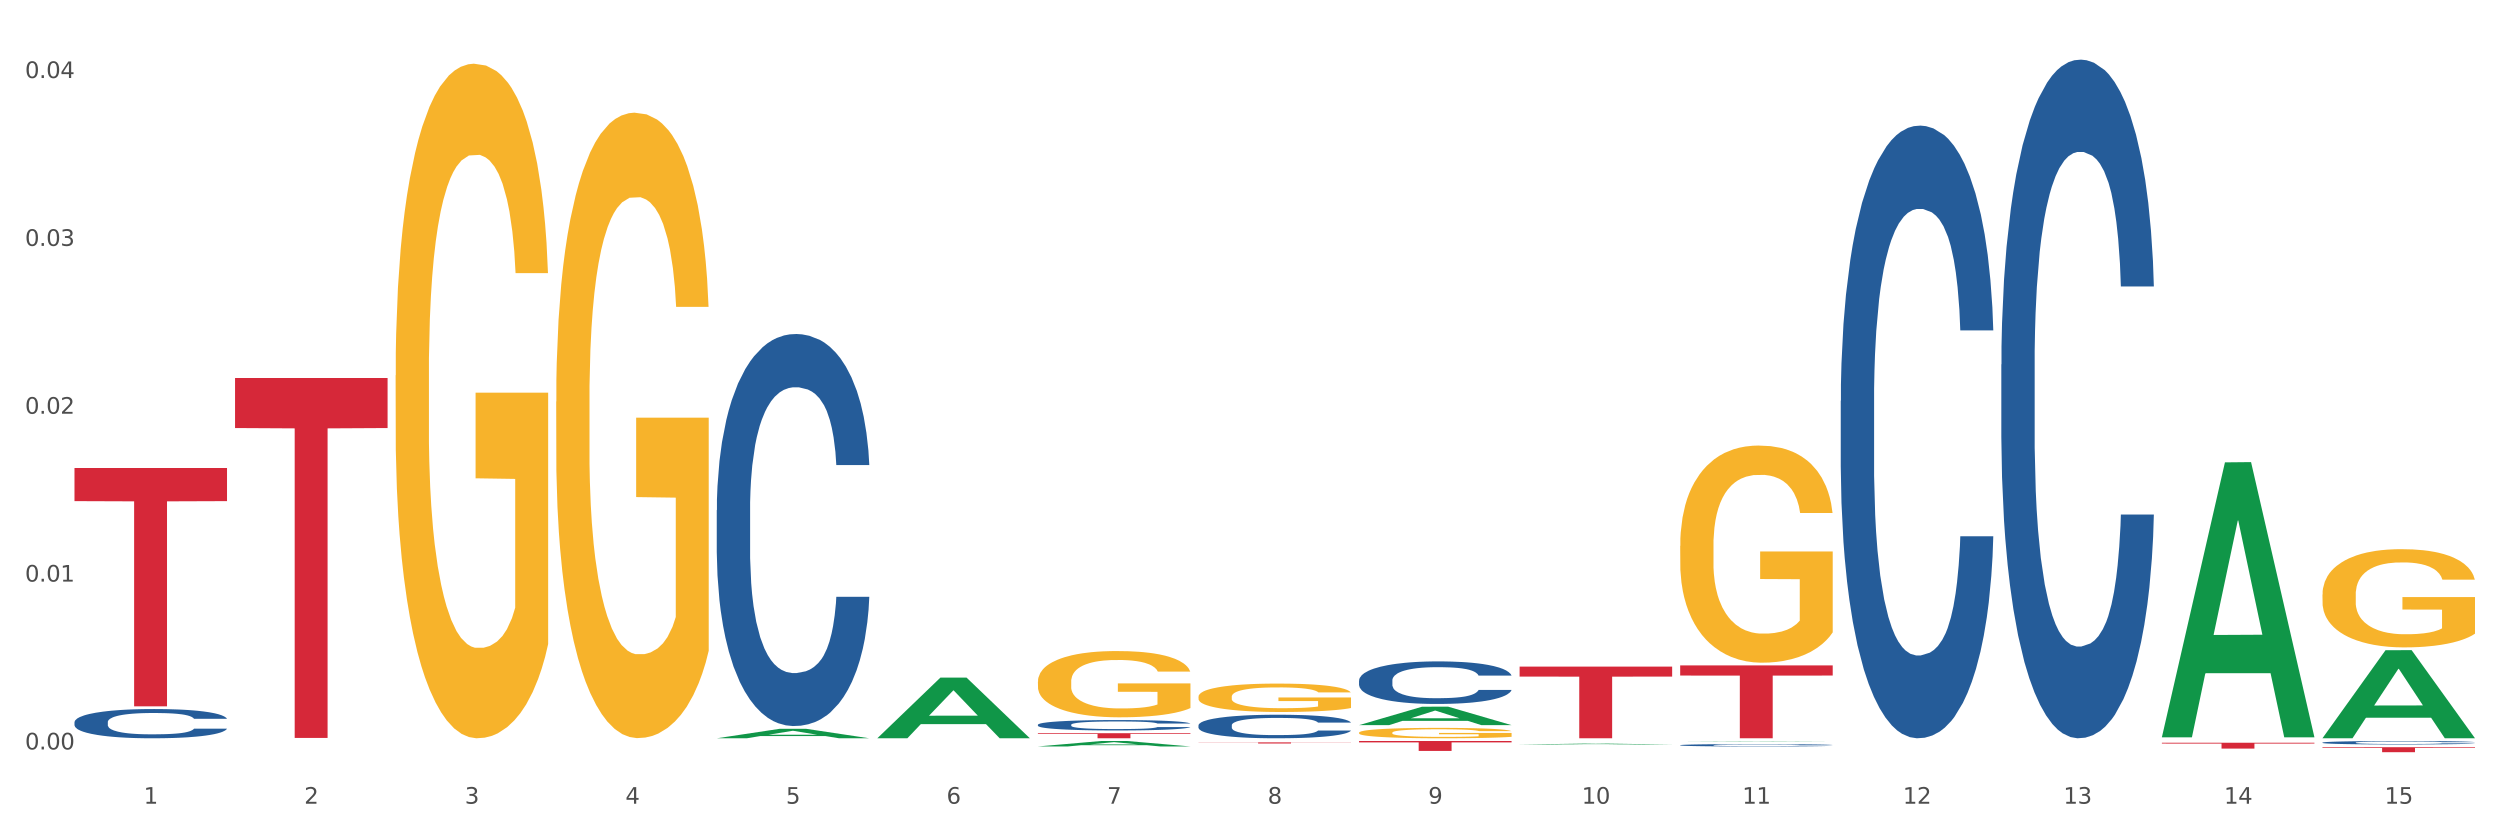 <?xml version="1.0" encoding="utf-8" standalone="no"?>
<!DOCTYPE svg PUBLIC "-//W3C//DTD SVG 1.1//EN"
  "http://www.w3.org/Graphics/SVG/1.1/DTD/svg11.dtd">
<svg xmlns:xlink="http://www.w3.org/1999/xlink" width="1080pt" height="360pt" viewBox="0 0 1080 360" xmlns="http://www.w3.org/2000/svg" version="1.1">
 <rect x="0" y="0" width="1080" height="360" fill="#333333" stroke="none"/>
 <defs>
  <style type="text/css">*{stroke-linejoin: round; stroke-linecap: butt}</style>
 </defs>
 <g id="figure_1">
  <g id="patch_1">
   <path d="M 0 360 
L 1080 360 
L 1080 0 
L 0 0 
z
" style="fill: #ffffff; stroke: #ffffff; stroke-linejoin: miter"/>
  </g>
  <g id="axes_1">
   <g id="matplotlib.axis_1">
    <g id="xtick_1">
     <g id="text_1">
      <!-- 1 -->
      <g style="fill: #4d4d4d" transform="translate(62.07 347.204) scale(0.096 -0.096)">
       <defs>
        <path id="DejaVuSans-31" d="M 794 531 
L 1825 531 
L 1825 4091 
L 703 3866 
L 703 4441 
L 1819 4666 
L 2450 4666 
L 2450 531 
L 3481 531 
L 3481 0 
L 794 0 
L 794 531 
z
" transform="scale(0.016)"/>
       </defs>
       <use xlink:href="#DejaVuSans-31"/>
      </g>
     </g>
    </g>
    <g id="xtick_2">
     <g id="text_2">
      <!-- 2 -->
      <g style="fill: #4d4d4d" transform="translate(131.436 347.204) scale(0.096 -0.096)">
       <defs>
        <path id="DejaVuSans-32" d="M 1228 531 
L 3431 531 
L 3431 0 
L 469 0 
L 469 531 
Q 828 903 1448 1529 
Q 2069 2156 2228 2338 
Q 2531 2678 2651 2914 
Q 2772 3150 2772 3378 
Q 2772 3750 2511 3984 
Q 2250 4219 1831 4219 
Q 1534 4219 1204 4116 
Q 875 4013 500 3803 
L 500 4441 
Q 881 4594 1212 4672 
Q 1544 4750 1819 4750 
Q 2544 4750 2975 4387 
Q 3406 4025 3406 3419 
Q 3406 3131 3298 2873 
Q 3191 2616 2906 2266 
Q 2828 2175 2409 1742 
Q 1991 1309 1228 531 
z
" transform="scale(0.016)"/>
       </defs>
       <use xlink:href="#DejaVuSans-32"/>
      </g>
     </g>
    </g>
    <g id="xtick_3">
     <g id="text_3">
      <!-- 3 -->
      <g style="fill: #4d4d4d" transform="translate(200.802 347.204) scale(0.096 -0.096)">
       <defs>
        <path id="DejaVuSans-33" d="M 2597 2516 
Q 3050 2419 3304 2112 
Q 3559 1806 3559 1356 
Q 3559 666 3084 287 
Q 2609 -91 1734 -91 
Q 1441 -91 1130 -33 
Q 819 25 488 141 
L 488 750 
Q 750 597 1062 519 
Q 1375 441 1716 441 
Q 2309 441 2620 675 
Q 2931 909 2931 1356 
Q 2931 1769 2642 2001 
Q 2353 2234 1838 2234 
L 1294 2234 
L 1294 2753 
L 1863 2753 
Q 2328 2753 2575 2939 
Q 2822 3125 2822 3475 
Q 2822 3834 2567 4026 
Q 2313 4219 1838 4219 
Q 1578 4219 1281 4162 
Q 984 4106 628 3988 
L 628 4550 
Q 988 4650 1302 4700 
Q 1616 4750 1894 4750 
Q 2613 4750 3031 4423 
Q 3450 4097 3450 3541 
Q 3450 3153 3228 2886 
Q 3006 2619 2597 2516 
z
" transform="scale(0.016)"/>
       </defs>
       <use xlink:href="#DejaVuSans-33"/>
      </g>
     </g>
    </g>
    <g id="xtick_4">
     <g id="text_4">
      <!-- 4 -->
      <g style="fill: #4d4d4d" transform="translate(270.169 347.204) scale(0.096 -0.096)">
       <defs>
        <path id="DejaVuSans-34" d="M 2419 4116 
L 825 1625 
L 2419 1625 
L 2419 4116 
z
M 2253 4666 
L 3047 4666 
L 3047 1625 
L 3713 1625 
L 3713 1100 
L 3047 1100 
L 3047 0 
L 2419 0 
L 2419 1100 
L 313 1100 
L 313 1709 
L 2253 4666 
z
" transform="scale(0.016)"/>
       </defs>
       <use xlink:href="#DejaVuSans-34"/>
      </g>
     </g>
    </g>
    <g id="xtick_5">
     <g id="text_5">
      <!-- 5 -->
      <g style="fill: #4d4d4d" transform="translate(339.535 347.204) scale(0.096 -0.096)">
       <defs>
        <path id="DejaVuSans-35" d="M 691 4666 
L 3169 4666 
L 3169 4134 
L 1269 4134 
L 1269 2991 
Q 1406 3038 1543 3061 
Q 1681 3084 1819 3084 
Q 2600 3084 3056 2656 
Q 3513 2228 3513 1497 
Q 3513 744 3044 326 
Q 2575 -91 1722 -91 
Q 1428 -91 1123 -41 
Q 819 9 494 109 
L 494 744 
Q 775 591 1075 516 
Q 1375 441 1709 441 
Q 2250 441 2565 725 
Q 2881 1009 2881 1497 
Q 2881 1984 2565 2268 
Q 2250 2553 1709 2553 
Q 1456 2553 1204 2497 
Q 953 2441 691 2322 
L 691 4666 
z
" transform="scale(0.016)"/>
       </defs>
       <use xlink:href="#DejaVuSans-35"/>
      </g>
     </g>
    </g>
    <g id="xtick_6">
     <g id="text_6">
      <!-- 6 -->
      <g style="fill: #4d4d4d" transform="translate(408.901 347.204) scale(0.096 -0.096)">
       <defs>
        <path id="DejaVuSans-36" d="M 2113 2584 
Q 1688 2584 1439 2293 
Q 1191 2003 1191 1497 
Q 1191 994 1439 701 
Q 1688 409 2113 409 
Q 2538 409 2786 701 
Q 3034 994 3034 1497 
Q 3034 2003 2786 2293 
Q 2538 2584 2113 2584 
z
M 3366 4563 
L 3366 3988 
Q 3128 4100 2886 4159 
Q 2644 4219 2406 4219 
Q 1781 4219 1451 3797 
Q 1122 3375 1075 2522 
Q 1259 2794 1537 2939 
Q 1816 3084 2150 3084 
Q 2853 3084 3261 2657 
Q 3669 2231 3669 1497 
Q 3669 778 3244 343 
Q 2819 -91 2113 -91 
Q 1303 -91 875 529 
Q 447 1150 447 2328 
Q 447 3434 972 4092 
Q 1497 4750 2381 4750 
Q 2619 4750 2861 4703 
Q 3103 4656 3366 4563 
z
" transform="scale(0.016)"/>
       </defs>
       <use xlink:href="#DejaVuSans-36"/>
      </g>
     </g>
    </g>
    <g id="xtick_7">
     <g id="text_7">
      <!-- 7 -->
      <g style="fill: #4d4d4d" transform="translate(478.267 347.204) scale(0.096 -0.096)">
       <defs>
        <path id="DejaVuSans-37" d="M 525 4666 
L 3525 4666 
L 3525 4397 
L 1831 0 
L 1172 0 
L 2766 4134 
L 525 4134 
L 525 4666 
z
" transform="scale(0.016)"/>
       </defs>
       <use xlink:href="#DejaVuSans-37"/>
      </g>
     </g>
    </g>
    <g id="xtick_8">
     <g id="text_8">
      <!-- 8 -->
      <g style="fill: #4d4d4d" transform="translate(547.634 347.204) scale(0.096 -0.096)">
       <defs>
        <path id="DejaVuSans-38" d="M 2034 2216 
Q 1584 2216 1326 1975 
Q 1069 1734 1069 1313 
Q 1069 891 1326 650 
Q 1584 409 2034 409 
Q 2484 409 2743 651 
Q 3003 894 3003 1313 
Q 3003 1734 2745 1975 
Q 2488 2216 2034 2216 
z
M 1403 2484 
Q 997 2584 770 2862 
Q 544 3141 544 3541 
Q 544 4100 942 4425 
Q 1341 4750 2034 4750 
Q 2731 4750 3128 4425 
Q 3525 4100 3525 3541 
Q 3525 3141 3298 2862 
Q 3072 2584 2669 2484 
Q 3125 2378 3379 2068 
Q 3634 1759 3634 1313 
Q 3634 634 3220 271 
Q 2806 -91 2034 -91 
Q 1263 -91 848 271 
Q 434 634 434 1313 
Q 434 1759 690 2068 
Q 947 2378 1403 2484 
z
M 1172 3481 
Q 1172 3119 1398 2916 
Q 1625 2713 2034 2713 
Q 2441 2713 2670 2916 
Q 2900 3119 2900 3481 
Q 2900 3844 2670 4047 
Q 2441 4250 2034 4250 
Q 1625 4250 1398 4047 
Q 1172 3844 1172 3481 
z
" transform="scale(0.016)"/>
       </defs>
       <use xlink:href="#DejaVuSans-38"/>
      </g>
     </g>
    </g>
    <g id="xtick_9">
     <g id="text_9">
      <!-- 9 -->
      <g style="fill: #4d4d4d" transform="translate(617 347.204) scale(0.096 -0.096)">
       <defs>
        <path id="DejaVuSans-39" d="M 703 97 
L 703 672 
Q 941 559 1184 500 
Q 1428 441 1663 441 
Q 2288 441 2617 861 
Q 2947 1281 2994 2138 
Q 2813 1869 2534 1725 
Q 2256 1581 1919 1581 
Q 1219 1581 811 2004 
Q 403 2428 403 3163 
Q 403 3881 828 4315 
Q 1253 4750 1959 4750 
Q 2769 4750 3195 4129 
Q 3622 3509 3622 2328 
Q 3622 1225 3098 567 
Q 2575 -91 1691 -91 
Q 1453 -91 1209 -44 
Q 966 3 703 97 
z
M 1959 2075 
Q 2384 2075 2632 2365 
Q 2881 2656 2881 3163 
Q 2881 3666 2632 3958 
Q 2384 4250 1959 4250 
Q 1534 4250 1286 3958 
Q 1038 3666 1038 3163 
Q 1038 2656 1286 2365 
Q 1534 2075 1959 2075 
z
" transform="scale(0.016)"/>
       </defs>
       <use xlink:href="#DejaVuSans-39"/>
      </g>
     </g>
    </g>
    <g id="xtick_10">
     <g id="text_10">
      <!-- 10 -->
      <g style="fill: #4d4d4d" transform="translate(683.312 347.204) scale(0.096 -0.096)">
       <defs>
        <path id="DejaVuSans-30" d="M 2034 4250 
Q 1547 4250 1301 3770 
Q 1056 3291 1056 2328 
Q 1056 1369 1301 889 
Q 1547 409 2034 409 
Q 2525 409 2770 889 
Q 3016 1369 3016 2328 
Q 3016 3291 2770 3770 
Q 2525 4250 2034 4250 
z
M 2034 4750 
Q 2819 4750 3233 4129 
Q 3647 3509 3647 2328 
Q 3647 1150 3233 529 
Q 2819 -91 2034 -91 
Q 1250 -91 836 529 
Q 422 1150 422 2328 
Q 422 3509 836 4129 
Q 1250 4750 2034 4750 
z
" transform="scale(0.016)"/>
       </defs>
       <use xlink:href="#DejaVuSans-31"/>
       <use xlink:href="#DejaVuSans-30" transform="translate(63.623 0)"/>
      </g>
     </g>
    </g>
    <g id="xtick_11">
     <g id="text_11">
      <!-- 11 -->
      <g style="fill: #4d4d4d" transform="translate(752.678 347.204) scale(0.096 -0.096)">
       <use xlink:href="#DejaVuSans-31"/>
       <use xlink:href="#DejaVuSans-31" transform="translate(63.623 0)"/>
      </g>
     </g>
    </g>
    <g id="xtick_12">
     <g id="text_12">
      <!-- 12 -->
      <g style="fill: #4d4d4d" transform="translate(822.044 347.204) scale(0.096 -0.096)">
       <use xlink:href="#DejaVuSans-31"/>
       <use xlink:href="#DejaVuSans-32" transform="translate(63.623 0)"/>
      </g>
     </g>
    </g>
    <g id="xtick_13">
     <g id="text_13">
      <!-- 13 -->
      <g style="fill: #4d4d4d" transform="translate(891.411 347.204) scale(0.096 -0.096)">
       <use xlink:href="#DejaVuSans-31"/>
       <use xlink:href="#DejaVuSans-33" transform="translate(63.623 0)"/>
      </g>
     </g>
    </g>
    <g id="xtick_14">
     <g id="text_14">
      <!-- 14 -->
      <g style="fill: #4d4d4d" transform="translate(960.777 347.204) scale(0.096 -0.096)">
       <use xlink:href="#DejaVuSans-31"/>
       <use xlink:href="#DejaVuSans-34" transform="translate(63.623 0)"/>
      </g>
     </g>
    </g>
    <g id="xtick_15">
     <g id="text_15">
      <!-- 15 -->
      <g style="fill: #4d4d4d" transform="translate(1030.143 347.204) scale(0.096 -0.096)">
       <use xlink:href="#DejaVuSans-31"/>
       <use xlink:href="#DejaVuSans-35" transform="translate(63.623 0)"/>
      </g>
     </g>
    </g>
    <g id="xtick_16"/>
    <g id="xtick_17"/>
    <g id="xtick_18"/>
    <g id="xtick_19"/>
    <g id="xtick_20"/>
    <g id="xtick_21"/>
    <g id="xtick_22"/>
    <g id="xtick_23"/>
    <g id="xtick_24"/>
    <g id="xtick_25"/>
    <g id="xtick_26"/>
    <g id="xtick_27"/>
    <g id="xtick_28"/>
    <g id="xtick_29"/>
   </g>
   <g id="matplotlib.axis_2">
    <g id="ytick_1">
     <g id="text_16">
      <!-- 0.00 -->
      <g style="fill: #4d4d4d" transform="translate(10.8 323.763) scale(0.096 -0.096)">
       <defs>
        <path id="DejaVuSans-2e" d="M 684 794 
L 1344 794 
L 1344 0 
L 684 0 
L 684 794 
z
" transform="scale(0.016)"/>
       </defs>
       <use xlink:href="#DejaVuSans-30"/>
       <use xlink:href="#DejaVuSans-2e" transform="translate(63.623 0)"/>
       <use xlink:href="#DejaVuSans-30" transform="translate(95.41 0)"/>
       <use xlink:href="#DejaVuSans-30" transform="translate(159.033 0)"/>
      </g>
     </g>
    </g>
    <g id="ytick_2">
     <g id="text_17">
      <!-- 0.01 -->
      <g style="fill: #4d4d4d" transform="translate(10.8 251.249) scale(0.096 -0.096)">
       <use xlink:href="#DejaVuSans-30"/>
       <use xlink:href="#DejaVuSans-2e" transform="translate(63.623 0)"/>
       <use xlink:href="#DejaVuSans-30" transform="translate(95.41 0)"/>
       <use xlink:href="#DejaVuSans-31" transform="translate(159.033 0)"/>
      </g>
     </g>
    </g>
    <g id="ytick_3">
     <g id="text_18">
      <!-- 0.02 -->
      <g style="fill: #4d4d4d" transform="translate(10.8 178.735) scale(0.096 -0.096)">
       <use xlink:href="#DejaVuSans-30"/>
       <use xlink:href="#DejaVuSans-2e" transform="translate(63.623 0)"/>
       <use xlink:href="#DejaVuSans-30" transform="translate(95.41 0)"/>
       <use xlink:href="#DejaVuSans-32" transform="translate(159.033 0)"/>
      </g>
     </g>
    </g>
    <g id="ytick_4">
     <g id="text_19">
      <!-- 0.03 -->
      <g style="fill: #4d4d4d" transform="translate(10.8 106.221) scale(0.096 -0.096)">
       <use xlink:href="#DejaVuSans-30"/>
       <use xlink:href="#DejaVuSans-2e" transform="translate(63.623 0)"/>
       <use xlink:href="#DejaVuSans-30" transform="translate(95.41 0)"/>
       <use xlink:href="#DejaVuSans-33" transform="translate(159.033 0)"/>
      </g>
     </g>
    </g>
    <g id="ytick_5">
     <g id="text_20">
      <!-- 0.04 -->
      <g style="fill: #4d4d4d" transform="translate(10.8 33.707) scale(0.096 -0.096)">
       <use xlink:href="#DejaVuSans-30"/>
       <use xlink:href="#DejaVuSans-2e" transform="translate(63.623 0)"/>
       <use xlink:href="#DejaVuSans-30" transform="translate(95.41 0)"/>
       <use xlink:href="#DejaVuSans-34" transform="translate(159.033 0)"/>
      </g>
     </g>
    </g>
    <g id="ytick_6"/>
    <g id="ytick_7"/>
    <g id="ytick_8"/>
    <g id="ytick_9"/>
   </g>
   <g id="PolyCollection_1">
    <path d="M 309.64 318.931 
L 309.708 318.927 
L 336.882 314.835 
L 348.16 314.831 
L 375.538 318.939 
L 362.494 318.939 
L 356.584 317.982 
L 328.526 317.982 
L 328.322 317.998 
L 322.616 318.939 
L 309.64 318.939 
L 309.64 318.931 
L 332.059 317.411 
L 353.051 317.407 
L 342.657 315.707 
L 342.521 315.699 
L 342.385 315.71 
L 331.991 317.407 
L 332.059 317.411 
L 309.64 318.931 
z
" clip-path="url(#p9ccf0a8bbc)" style="fill: #109648"/>
    <path d="M 725.837 287.465 
L 791.735 287.465 
L 791.735 291.839 
L 765.813 291.868 
L 765.813 318.939 
L 751.603 318.939 
L 751.603 291.868 
L 725.837 291.839 
L 725.837 287.495 
L 725.837 287.465 
z
" clip-path="url(#p9ccf0a8bbc)" style="fill: #d62839"/>
    <path d="M 656.471 287.986 
L 722.369 287.986 
L 722.369 292.287 
L 696.447 292.316 
L 696.447 318.939 
L 682.237 318.939 
L 682.237 292.316 
L 656.471 292.287 
L 656.471 288.015 
L 656.471 287.986 
z
" clip-path="url(#p9ccf0a8bbc)" style="fill: #d62839"/>
    <path d="M 170.907 162.18 
L 170.985 161.913 
L 170.985 152.332 
L 171.141 144.082 
L 171.919 124.121 
L 173.086 107.62 
L 173.942 98.837 
L 174.798 91.651 
L 175.809 84.465 
L 177.054 77.013 
L 179.31 66.101 
L 180.71 60.512 
L 182.422 54.657 
L 185.534 46.141 
L 187.79 41.35 
L 190.124 37.358 
L 193.937 32.567 
L 196.426 30.438 
L 199.072 28.841 
L 202.261 27.777 
L 204.673 27.51 
L 209.964 28.309 
L 214.476 30.704 
L 216.655 32.567 
L 219.456 35.761 
L 220.934 37.89 
L 223.346 42.148 
L 225.835 47.737 
L 227.547 52.528 
L 230.114 61.577 
L 232.059 70.626 
L 233.849 81.804 
L 234.783 89.522 
L 235.483 96.708 
L 236.105 104.958 
L 236.728 118 
L 222.723 118 
L 222.179 108.684 
L 221.323 99.902 
L 220.078 91.385 
L 218.989 86.062 
L 217.122 79.409 
L 215.41 75.15 
L 213.62 71.957 
L 211.442 69.295 
L 209.73 67.964 
L 207.319 66.9 
L 202.573 67.166 
L 199.383 69.295 
L 197.204 71.957 
L 195.804 74.352 
L 194.559 77.013 
L 193.159 80.739 
L 191.525 86.328 
L 190.358 91.385 
L 189.191 97.773 
L 188.257 104.16 
L 187.401 111.612 
L 186.701 119.596 
L 186.157 127.847 
L 185.69 137.96 
L 185.301 154.727 
L 185.301 191.189 
L 185.456 199.44 
L 185.845 210.352 
L 186.312 218.602 
L 187.09 228.449 
L 187.79 235.103 
L 189.113 244.684 
L 190.591 252.669 
L 191.758 257.725 
L 192.925 261.984 
L 194.948 267.839 
L 197.204 272.629 
L 199.149 275.557 
L 201.795 278.219 
L 203.584 279.283 
L 205.14 279.815 
L 208.952 279.815 
L 211.675 279.017 
L 214.71 277.154 
L 217.044 274.759 
L 218.989 271.831 
L 221.167 267.04 
L 222.568 262.516 
L 222.568 206.892 
L 205.451 206.626 
L 205.451 169.632 
L 236.805 169.632 
L 236.805 278.219 
L 235.483 283.808 
L 234.004 288.864 
L 232.448 293.389 
L 230.114 298.978 
L 227.314 304.301 
L 224.824 308.027 
L 222.179 311.22 
L 219.067 314.148 
L 215.021 316.809 
L 212.531 317.874 
L 209.419 318.672 
L 205.763 318.939 
L 202.573 318.406 
L 199.461 317.076 
L 196.193 314.68 
L 193.003 311.22 
L 190.591 307.761 
L 188.179 303.502 
L 185.612 297.913 
L 183.589 292.59 
L 182.033 287.8 
L 180.321 281.678 
L 178.454 273.694 
L 177.054 266.508 
L 175.809 259.056 
L 174.486 249.475 
L 173.553 241.224 
L 172.619 230.845 
L 172.074 223.127 
L 171.452 211.15 
L 170.985 194.383 
L 170.907 162.18 
z
" clip-path="url(#p9ccf0a8bbc)" style="fill: #f7b32b"/>
    <path d="M 517.739 320.699 
L 583.636 320.699 
L 583.636 320.768 
L 557.715 320.769 
L 557.715 321.198 
L 543.504 321.198 
L 543.504 320.769 
L 517.739 320.768 
L 517.739 320.699 
L 517.739 320.699 
z
" clip-path="url(#p9ccf0a8bbc)" style="fill: #d62839"/>
    <path d="M 448.372 316.742 
L 514.27 316.742 
L 514.27 317.047 
L 488.348 317.049 
L 488.348 318.939 
L 474.138 318.939 
L 474.138 317.049 
L 448.372 317.047 
L 448.372 316.744 
L 448.372 316.742 
z
" clip-path="url(#p9ccf0a8bbc)" style="fill: #d62839"/>
    <path d="M 101.541 163.304 
L 167.439 163.304 
L 167.439 184.911 
L 141.517 185.057 
L 141.517 318.783 
L 127.307 318.783 
L 127.307 185.057 
L 101.541 184.911 
L 101.541 163.45 
L 101.541 163.304 
z
" clip-path="url(#p9ccf0a8bbc)" style="fill: #d62839"/>
    <path d="M 32.175 202.178 
L 98.073 202.178 
L 98.073 216.484 
L 72.151 216.58 
L 72.151 305.123 
L 57.941 305.123 
L 57.941 216.58 
L 32.175 216.484 
L 32.175 202.274 
L 32.175 202.178 
z
" clip-path="url(#p9ccf0a8bbc)" style="fill: #d62839"/>
    <path d="M 32.175 311.979 
L 32.253 311.968 
L 32.253 311.644 
L 32.487 311.206 
L 33.343 310.398 
L 34.434 309.786 
L 36.303 309.071 
L 37.316 308.771 
L 38.64 308.436 
L 41.366 307.894 
L 44.482 307.432 
L 46.663 307.178 
L 48.299 307.016 
L 51.96 306.728 
L 54.063 306.601 
L 56.244 306.497 
L 58.114 306.428 
L 61.229 306.347 
L 63.722 306.312 
L 66.604 306.301 
L 69.019 306.312 
L 72.212 306.359 
L 76.886 306.497 
L 78.677 306.578 
L 81.092 306.716 
L 83.585 306.901 
L 85.61 307.086 
L 87.947 307.351 
L 90.361 307.697 
L 92.698 308.136 
L 94.334 308.54 
L 95.658 308.967 
L 96.827 309.486 
L 97.683 310.052 
L 98.073 310.525 
L 83.818 310.525 
L 83.429 310.098 
L 82.65 309.636 
L 81.871 309.325 
L 81.014 309.071 
L 79.69 308.782 
L 78.522 308.598 
L 76.574 308.378 
L 74.783 308.24 
L 73.303 308.159 
L 71.511 308.09 
L 67.694 308.02 
L 64.968 308.02 
L 63.255 308.044 
L 61.151 308.101 
L 59.36 308.182 
L 57.257 308.321 
L 55.621 308.471 
L 53.985 308.667 
L 53.05 308.805 
L 51.648 309.059 
L 50.714 309.267 
L 49.467 309.625 
L 48.766 309.879 
L 47.52 310.536 
L 46.975 311.021 
L 46.741 311.356 
L 46.585 311.725 
L 46.585 313.526 
L 47.053 314.334 
L 47.442 314.68 
L 48.065 315.072 
L 49.234 315.58 
L 50.947 316.076 
L 52.739 316.434 
L 54.219 316.653 
L 55.621 316.815 
L 57.023 316.942 
L 58.737 317.057 
L 60.139 317.127 
L 62.242 317.196 
L 64.734 317.23 
L 66.682 317.23 
L 70.654 317.173 
L 72.446 317.115 
L 74.16 317.034 
L 76.029 316.907 
L 77.509 316.769 
L 78.366 316.665 
L 79.768 316.446 
L 80.858 316.215 
L 81.793 315.949 
L 82.416 315.719 
L 83.117 315.372 
L 83.663 314.98 
L 83.818 314.772 
L 98.073 314.772 
L 97.761 315.188 
L 97.216 315.592 
L 96.126 316.134 
L 95.269 316.446 
L 93.945 316.827 
L 92.542 317.15 
L 90.595 317.507 
L 88.804 317.773 
L 86.934 318.004 
L 84.909 318.211 
L 81.248 318.5 
L 79.924 318.581 
L 77.12 318.719 
L 74.939 318.8 
L 71.745 318.881 
L 68.473 318.927 
L 65.046 318.939 
L 62.008 318.916 
L 58.659 318.846 
L 56.556 318.777 
L 54.219 318.673 
L 51.493 318.512 
L 48.922 318.315 
L 46.507 318.085 
L 44.248 317.819 
L 42.145 317.519 
L 39.419 317.023 
L 37.394 316.538 
L 35.914 316.088 
L 34.901 315.707 
L 33.889 315.222 
L 33.343 314.888 
L 32.487 314.08 
L 32.175 313.329 
L 32.175 311.979 
z
" clip-path="url(#p9ccf0a8bbc)" style="fill: #255c99"/>
    <path d="M 309.64 220.387 
L 309.718 220.233 
L 309.718 215.902 
L 309.951 210.024 
L 310.808 199.197 
L 311.899 191 
L 313.768 181.41 
L 314.781 177.389 
L 316.105 172.903 
L 318.831 165.634 
L 321.947 159.447 
L 324.128 156.044 
L 325.764 153.879 
L 329.425 150.012 
L 331.528 148.311 
L 333.709 146.919 
L 335.578 145.991 
L 338.694 144.908 
L 341.187 144.444 
L 344.069 144.289 
L 346.484 144.444 
L 349.677 145.063 
L 354.351 146.919 
L 356.142 148.001 
L 358.557 149.857 
L 361.05 152.332 
L 363.075 154.807 
L 365.412 158.364 
L 367.826 163.004 
L 370.163 168.882 
L 371.799 174.295 
L 373.123 180.018 
L 374.291 186.978 
L 375.148 194.557 
L 375.538 200.899 
L 361.283 200.899 
L 360.894 195.176 
L 360.115 188.989 
L 359.336 184.813 
L 358.479 181.41 
L 357.155 177.543 
L 355.987 175.069 
L 354.039 172.13 
L 352.248 170.274 
L 350.768 169.191 
L 348.976 168.263 
L 345.159 167.335 
L 342.433 167.335 
L 340.719 167.645 
L 338.616 168.418 
L 336.825 169.501 
L 334.722 171.357 
L 333.086 173.367 
L 331.45 175.997 
L 330.515 177.853 
L 329.113 181.256 
L 328.179 184.04 
L 326.932 188.834 
L 326.231 192.237 
L 324.985 201.053 
L 324.44 207.55 
L 324.206 212.035 
L 324.05 216.984 
L 324.05 241.113 
L 324.518 251.94 
L 324.907 256.58 
L 325.53 261.839 
L 326.699 268.644 
L 328.412 275.295 
L 330.204 280.09 
L 331.684 283.029 
L 333.086 285.194 
L 334.488 286.896 
L 336.202 288.442 
L 337.604 289.37 
L 339.707 290.298 
L 342.199 290.762 
L 344.147 290.762 
L 348.119 289.989 
L 349.911 289.216 
L 351.624 288.133 
L 353.494 286.432 
L 354.974 284.575 
L 355.831 283.183 
L 357.233 280.245 
L 358.323 277.151 
L 359.258 273.594 
L 359.881 270.5 
L 360.582 265.86 
L 361.127 260.602 
L 361.283 257.817 
L 375.538 257.817 
L 375.226 263.386 
L 374.681 268.799 
L 373.59 276.069 
L 372.734 280.245 
L 371.409 285.349 
L 370.007 289.68 
L 368.06 294.474 
L 366.268 298.032 
L 364.399 301.125 
L 362.374 303.909 
L 358.713 307.776 
L 357.389 308.859 
L 354.584 310.715 
L 352.403 311.798 
L 349.21 312.88 
L 345.938 313.499 
L 342.511 313.654 
L 339.473 313.344 
L 336.124 312.416 
L 334.021 311.488 
L 331.684 310.096 
L 328.957 307.931 
L 326.387 305.301 
L 323.972 302.208 
L 321.713 298.651 
L 319.61 294.629 
L 316.884 287.978 
L 314.859 281.482 
L 313.379 275.45 
L 312.366 270.346 
L 311.354 263.85 
L 310.808 259.364 
L 309.951 248.537 
L 309.64 238.484 
L 309.64 220.387 
z
" clip-path="url(#p9ccf0a8bbc)" style="fill: #255c99"/>
    <path d="M 448.372 313.084 
L 448.45 313.079 
L 448.45 312.964 
L 448.684 312.808 
L 449.541 312.52 
L 450.631 312.302 
L 452.501 312.047 
L 453.513 311.94 
L 454.837 311.821 
L 457.564 311.627 
L 460.679 311.463 
L 462.861 311.372 
L 464.496 311.315 
L 468.157 311.212 
L 470.26 311.166 
L 472.441 311.129 
L 474.311 311.105 
L 477.427 311.076 
L 479.919 311.064 
L 482.801 311.059 
L 485.216 311.064 
L 488.41 311.08 
L 493.083 311.129 
L 494.875 311.158 
L 497.289 311.208 
L 499.782 311.273 
L 501.807 311.339 
L 504.144 311.434 
L 506.559 311.557 
L 508.896 311.714 
L 510.531 311.858 
L 511.856 312.01 
L 513.024 312.195 
L 513.881 312.397 
L 514.27 312.565 
L 500.016 312.565 
L 499.626 312.413 
L 498.847 312.248 
L 498.068 312.137 
L 497.212 312.047 
L 495.887 311.944 
L 494.719 311.878 
L 492.772 311.8 
L 490.98 311.751 
L 489.5 311.722 
L 487.709 311.697 
L 483.892 311.672 
L 481.165 311.672 
L 479.452 311.681 
L 477.349 311.701 
L 475.557 311.73 
L 473.454 311.779 
L 471.818 311.833 
L 470.183 311.903 
L 469.248 311.952 
L 467.846 312.043 
L 466.911 312.117 
L 465.665 312.244 
L 464.964 312.335 
L 463.717 312.569 
L 463.172 312.742 
L 462.938 312.861 
L 462.783 312.993 
L 462.783 313.635 
L 463.25 313.923 
L 463.639 314.046 
L 464.263 314.186 
L 465.431 314.367 
L 467.145 314.544 
L 468.936 314.672 
L 470.416 314.75 
L 471.818 314.807 
L 473.22 314.853 
L 474.934 314.894 
L 476.336 314.918 
L 478.439 314.943 
L 480.932 314.955 
L 482.879 314.955 
L 486.852 314.935 
L 488.643 314.914 
L 490.357 314.885 
L 492.226 314.84 
L 493.706 314.791 
L 494.563 314.754 
L 495.965 314.676 
L 497.056 314.593 
L 497.99 314.499 
L 498.614 314.417 
L 499.315 314.293 
L 499.86 314.153 
L 500.016 314.079 
L 514.27 314.079 
L 513.959 314.227 
L 513.413 314.371 
L 512.323 314.565 
L 511.466 314.676 
L 510.142 314.811 
L 508.74 314.927 
L 506.792 315.054 
L 505.001 315.149 
L 503.131 315.231 
L 501.106 315.305 
L 497.445 315.408 
L 496.121 315.437 
L 493.317 315.486 
L 491.136 315.515 
L 487.942 315.544 
L 484.671 315.56 
L 481.243 315.564 
L 478.206 315.556 
L 474.856 315.531 
L 472.753 315.507 
L 470.416 315.47 
L 467.69 315.412 
L 465.119 315.342 
L 462.705 315.26 
L 460.446 315.165 
L 458.343 315.058 
L 455.616 314.881 
L 453.591 314.709 
L 452.111 314.548 
L 451.099 314.412 
L 450.086 314.24 
L 449.541 314.12 
L 448.684 313.832 
L 448.372 313.565 
L 448.372 313.084 
z
" clip-path="url(#p9ccf0a8bbc)" style="fill: #255c99"/>
    <path d="M 933.936 320.871 
L 999.834 320.871 
L 999.834 321.22 
L 973.912 321.222 
L 973.912 323.382 
L 959.702 323.382 
L 959.702 321.222 
L 933.936 321.22 
L 933.936 320.873 
L 933.936 320.871 
z
" clip-path="url(#p9ccf0a8bbc)" style="fill: #d62839"/>
    <path d="M 517.739 313.333 
L 517.816 313.324 
L 517.816 313.064 
L 518.05 312.71 
L 518.907 312.06 
L 519.997 311.567 
L 521.867 310.99 
L 522.88 310.749 
L 524.204 310.479 
L 526.93 310.042 
L 530.046 309.67 
L 532.227 309.466 
L 533.863 309.336 
L 537.523 309.103 
L 539.627 309.001 
L 541.808 308.917 
L 543.677 308.862 
L 546.793 308.797 
L 549.285 308.769 
L 552.167 308.759 
L 554.582 308.769 
L 557.776 308.806 
L 562.449 308.917 
L 564.241 308.983 
L 566.656 309.094 
L 569.148 309.243 
L 571.173 309.392 
L 573.51 309.605 
L 575.925 309.884 
L 578.262 310.238 
L 579.898 310.563 
L 581.222 310.907 
L 582.39 311.325 
L 583.247 311.781 
L 583.636 312.162 
L 569.382 312.162 
L 568.992 311.818 
L 568.214 311.446 
L 567.435 311.195 
L 566.578 310.99 
L 565.254 310.758 
L 564.085 310.609 
L 562.138 310.433 
L 560.346 310.321 
L 558.866 310.256 
L 557.075 310.2 
L 553.258 310.145 
L 550.532 310.145 
L 548.818 310.163 
L 546.715 310.21 
L 544.923 310.275 
L 542.82 310.386 
L 541.184 310.507 
L 539.549 310.665 
L 538.614 310.777 
L 537.212 310.981 
L 536.277 311.149 
L 535.031 311.437 
L 534.33 311.641 
L 533.084 312.171 
L 532.538 312.562 
L 532.305 312.831 
L 532.149 313.129 
L 532.149 314.579 
L 532.616 315.229 
L 533.006 315.508 
L 533.629 315.824 
L 534.797 316.233 
L 536.511 316.633 
L 538.302 316.921 
L 539.782 317.098 
L 541.184 317.228 
L 542.587 317.33 
L 544.3 317.423 
L 545.702 317.479 
L 547.805 317.535 
L 550.298 317.563 
L 552.245 317.563 
L 556.218 317.516 
L 558.009 317.47 
L 559.723 317.405 
L 561.593 317.303 
L 563.073 317.191 
L 563.929 317.107 
L 565.331 316.931 
L 566.422 316.745 
L 567.357 316.531 
L 567.98 316.345 
L 568.681 316.066 
L 569.226 315.75 
L 569.382 315.583 
L 583.636 315.583 
L 583.325 315.917 
L 582.78 316.243 
L 581.689 316.68 
L 580.832 316.931 
L 579.508 317.237 
L 578.106 317.498 
L 576.159 317.786 
L 574.367 318 
L 572.498 318.186 
L 570.472 318.353 
L 566.811 318.585 
L 565.487 318.65 
L 562.683 318.762 
L 560.502 318.827 
L 557.308 318.892 
L 554.037 318.929 
L 550.61 318.939 
L 547.572 318.92 
L 544.222 318.864 
L 542.119 318.808 
L 539.782 318.725 
L 537.056 318.595 
L 534.486 318.437 
L 532.071 318.251 
L 529.812 318.037 
L 527.709 317.795 
L 524.983 317.395 
L 522.957 317.005 
L 521.477 316.642 
L 520.465 316.336 
L 519.452 315.945 
L 518.907 315.676 
L 518.05 315.025 
L 517.739 314.421 
L 517.739 313.333 
z
" clip-path="url(#p9ccf0a8bbc)" style="fill: #255c99"/>
    <path d="M 725.837 321.906 
L 725.915 321.905 
L 725.915 321.879 
L 726.149 321.842 
L 727.006 321.776 
L 728.096 321.725 
L 729.966 321.666 
L 730.978 321.641 
L 732.302 321.613 
L 735.029 321.569 
L 738.144 321.531 
L 740.325 321.51 
L 741.961 321.496 
L 745.622 321.472 
L 747.725 321.462 
L 749.906 321.453 
L 751.776 321.448 
L 754.891 321.441 
L 757.384 321.438 
L 760.266 321.437 
L 762.681 321.438 
L 765.874 321.442 
L 770.548 321.453 
L 772.34 321.46 
L 774.754 321.471 
L 777.247 321.487 
L 779.272 321.502 
L 781.609 321.524 
L 784.024 321.552 
L 786.36 321.589 
L 787.996 321.622 
L 789.32 321.657 
L 790.489 321.7 
L 791.346 321.747 
L 791.735 321.786 
L 777.481 321.786 
L 777.091 321.751 
L 776.312 321.713 
L 775.533 321.687 
L 774.676 321.666 
L 773.352 321.642 
L 772.184 321.627 
L 770.237 321.609 
L 768.445 321.597 
L 766.965 321.591 
L 765.173 321.585 
L 761.357 321.579 
L 758.63 321.579 
L 756.917 321.581 
L 754.814 321.586 
L 753.022 321.592 
L 750.919 321.604 
L 749.283 321.616 
L 747.647 321.633 
L 746.713 321.644 
L 745.311 321.665 
L 744.376 321.682 
L 743.13 321.712 
L 742.429 321.733 
L 741.182 321.787 
L 740.637 321.827 
L 740.403 321.855 
L 740.248 321.885 
L 740.248 322.034 
L 740.715 322.101 
L 741.104 322.129 
L 741.727 322.162 
L 742.896 322.204 
L 744.61 322.245 
L 746.401 322.274 
L 747.881 322.292 
L 749.283 322.306 
L 750.685 322.316 
L 752.399 322.326 
L 753.801 322.331 
L 755.904 322.337 
L 758.397 322.34 
L 760.344 322.34 
L 764.317 322.335 
L 766.108 322.33 
L 767.822 322.324 
L 769.691 322.313 
L 771.171 322.302 
L 772.028 322.293 
L 773.43 322.275 
L 774.521 322.256 
L 775.455 322.234 
L 776.079 322.215 
L 776.78 322.186 
L 777.325 322.154 
L 777.481 322.137 
L 791.735 322.137 
L 791.424 322.171 
L 790.878 322.205 
L 789.788 322.249 
L 788.931 322.275 
L 787.607 322.307 
L 786.205 322.333 
L 784.257 322.363 
L 782.466 322.385 
L 780.596 322.404 
L 778.571 322.421 
L 774.91 322.445 
L 773.586 322.452 
L 770.782 322.463 
L 768.601 322.47 
L 765.407 322.476 
L 762.136 322.48 
L 758.708 322.481 
L 755.67 322.479 
L 752.321 322.473 
L 750.218 322.468 
L 747.881 322.459 
L 745.155 322.446 
L 742.584 322.43 
L 740.17 322.411 
L 737.911 322.389 
L 735.808 322.364 
L 733.081 322.323 
L 731.056 322.283 
L 729.576 322.246 
L 728.563 322.214 
L 727.551 322.174 
L 727.006 322.146 
L 726.149 322.08 
L 725.837 322.018 
L 725.837 321.906 
z
" clip-path="url(#p9ccf0a8bbc)" style="fill: #255c99"/>
    <path d="M 795.203 173.184 
L 795.281 172.942 
L 795.281 166.174 
L 795.515 156.989 
L 796.372 140.069 
L 797.462 127.258 
L 799.332 112.271 
L 800.344 105.987 
L 801.669 98.977 
L 804.395 87.616 
L 807.511 77.948 
L 809.692 72.63 
L 811.327 69.246 
L 814.988 63.203 
L 817.092 60.544 
L 819.273 58.368 
L 821.142 56.918 
L 824.258 55.226 
L 826.75 54.501 
L 829.632 54.259 
L 832.047 54.501 
L 835.241 55.468 
L 839.914 58.368 
L 841.706 60.061 
L 844.121 62.961 
L 846.613 66.829 
L 848.638 70.696 
L 850.975 76.255 
L 853.39 83.507 
L 855.727 92.692 
L 857.362 101.152 
L 858.687 110.096 
L 859.855 120.973 
L 860.712 132.817 
L 861.101 142.727 
L 846.847 142.727 
L 846.457 133.784 
L 845.678 124.115 
L 844.899 117.589 
L 844.043 112.271 
L 842.718 106.228 
L 841.55 102.361 
L 839.603 97.768 
L 837.811 94.868 
L 836.331 93.176 
L 834.54 91.725 
L 830.723 90.275 
L 827.997 90.275 
L 826.283 90.758 
L 824.18 91.967 
L 822.388 93.659 
L 820.285 96.56 
L 818.649 99.702 
L 817.014 103.811 
L 816.079 106.712 
L 814.677 112.029 
L 813.742 116.38 
L 812.496 123.874 
L 811.795 129.191 
L 810.548 142.969 
L 810.003 153.121 
L 809.77 160.131 
L 809.614 167.866 
L 809.614 205.574 
L 810.081 222.494 
L 810.471 229.745 
L 811.094 237.964 
L 812.262 248.599 
L 813.976 258.993 
L 815.767 266.486 
L 817.247 271.079 
L 818.649 274.463 
L 820.051 277.122 
L 821.765 279.539 
L 823.167 280.989 
L 825.27 282.439 
L 827.763 283.165 
L 829.71 283.165 
L 833.683 281.956 
L 835.474 280.747 
L 837.188 279.055 
L 839.057 276.397 
L 840.537 273.496 
L 841.394 271.321 
L 842.796 266.728 
L 843.887 261.894 
L 844.822 256.334 
L 845.445 251.5 
L 846.146 244.248 
L 846.691 236.03 
L 846.847 231.679 
L 861.101 231.679 
L 860.79 240.381 
L 860.245 248.841 
L 859.154 260.202 
L 858.297 266.728 
L 856.973 274.705 
L 855.571 281.473 
L 853.624 288.966 
L 851.832 294.525 
L 849.963 299.36 
L 847.937 303.71 
L 844.276 309.753 
L 842.952 311.445 
L 840.148 314.346 
L 837.967 316.038 
L 834.773 317.73 
L 831.502 318.697 
L 828.074 318.939 
L 825.037 318.455 
L 821.687 317.005 
L 819.584 315.555 
L 817.247 313.379 
L 814.521 309.995 
L 811.951 305.886 
L 809.536 301.052 
L 807.277 295.492 
L 805.174 289.208 
L 802.448 278.814 
L 800.422 268.662 
L 798.942 259.235 
L 797.93 251.258 
L 796.917 241.106 
L 796.372 234.096 
L 795.515 217.176 
L 795.203 201.465 
L 795.203 173.184 
z
" clip-path="url(#p9ccf0a8bbc)" style="fill: #255c99"/>
    <path d="M 864.57 157.489 
L 864.648 157.222 
L 864.648 149.725 
L 864.881 139.55 
L 865.738 120.808 
L 866.829 106.618 
L 868.698 90.018 
L 869.711 83.057 
L 871.035 75.292 
L 873.761 62.708 
L 876.877 51.998 
L 879.058 46.108 
L 880.694 42.36 
L 884.355 35.666 
L 886.458 32.721 
L 888.639 30.311 
L 890.508 28.705 
L 893.624 26.83 
L 896.117 26.027 
L 898.999 25.759 
L 901.413 26.027 
L 904.607 27.098 
L 909.281 30.311 
L 911.072 32.185 
L 913.487 35.398 
L 915.979 39.682 
L 918.005 43.966 
L 920.341 50.124 
L 922.756 58.156 
L 925.093 68.331 
L 926.729 77.702 
L 928.053 87.608 
L 929.221 99.657 
L 930.078 112.776 
L 930.468 123.754 
L 916.213 123.754 
L 915.824 113.847 
L 915.045 103.137 
L 914.266 95.908 
L 913.409 90.018 
L 912.085 83.324 
L 910.916 79.04 
L 908.969 73.953 
L 907.177 70.74 
L 905.697 68.866 
L 903.906 67.26 
L 900.089 65.653 
L 897.363 65.653 
L 895.649 66.189 
L 893.546 67.527 
L 891.754 69.402 
L 889.651 72.615 
L 888.016 76.095 
L 886.38 80.647 
L 885.445 83.86 
L 884.043 89.75 
L 883.108 94.57 
L 881.862 102.87 
L 881.161 108.76 
L 879.915 124.021 
L 879.369 135.267 
L 879.136 143.031 
L 878.98 151.599 
L 878.98 193.367 
L 879.447 212.109 
L 879.837 220.141 
L 880.46 229.245 
L 881.628 241.025 
L 883.342 252.538 
L 885.134 260.838 
L 886.614 265.925 
L 888.016 269.674 
L 889.418 272.619 
L 891.131 275.296 
L 892.533 276.903 
L 894.637 278.509 
L 897.129 279.313 
L 899.076 279.313 
L 903.049 277.974 
L 904.841 276.635 
L 906.554 274.761 
L 908.424 271.816 
L 909.904 268.603 
L 910.76 266.193 
L 912.163 261.106 
L 913.253 255.751 
L 914.188 249.593 
L 914.811 244.238 
L 915.512 236.206 
L 916.057 227.103 
L 916.213 222.283 
L 930.468 222.283 
L 930.156 231.922 
L 929.611 241.293 
L 928.52 253.877 
L 927.663 261.106 
L 926.339 269.942 
L 924.937 277.438 
L 922.99 285.738 
L 921.198 291.897 
L 919.329 297.251 
L 917.304 302.071 
L 913.643 308.764 
L 912.318 310.639 
L 909.514 313.851 
L 907.333 315.726 
L 904.14 317.6 
L 900.868 318.671 
L 897.441 318.939 
L 894.403 318.403 
L 891.053 316.797 
L 888.95 315.19 
L 886.614 312.781 
L 883.887 309.032 
L 881.317 304.48 
L 878.902 299.126 
L 876.643 292.967 
L 874.54 286.006 
L 871.814 274.493 
L 869.789 263.248 
L 868.309 252.806 
L 867.296 243.97 
L 866.283 232.725 
L 865.738 224.961 
L 864.881 206.219 
L 864.57 188.815 
L 864.57 157.489 
z
" clip-path="url(#p9ccf0a8bbc)" style="fill: #255c99"/>
    <path d="M 1003.302 320.789 
L 1003.38 320.787 
L 1003.38 320.749 
L 1003.614 320.697 
L 1004.47 320.601 
L 1005.561 320.529 
L 1007.43 320.444 
L 1008.443 320.409 
L 1009.767 320.369 
L 1012.494 320.305 
L 1015.609 320.25 
L 1017.79 320.22 
L 1019.426 320.201 
L 1023.087 320.167 
L 1025.19 320.152 
L 1027.371 320.139 
L 1029.241 320.131 
L 1032.356 320.122 
L 1034.849 320.117 
L 1037.731 320.116 
L 1040.146 320.117 
L 1043.339 320.123 
L 1048.013 320.139 
L 1049.805 320.149 
L 1052.219 320.165 
L 1054.712 320.187 
L 1056.737 320.209 
L 1059.074 320.24 
L 1061.489 320.281 
L 1063.825 320.333 
L 1065.461 320.381 
L 1066.785 320.432 
L 1067.954 320.493 
L 1068.811 320.56 
L 1069.2 320.616 
L 1054.945 320.616 
L 1054.556 320.566 
L 1053.777 320.511 
L 1052.998 320.474 
L 1052.141 320.444 
L 1050.817 320.41 
L 1049.649 320.388 
L 1047.701 320.362 
L 1045.91 320.346 
L 1044.43 320.336 
L 1042.638 320.328 
L 1038.822 320.32 
L 1036.095 320.32 
L 1034.382 320.322 
L 1032.278 320.329 
L 1030.487 320.339 
L 1028.384 320.355 
L 1026.748 320.373 
L 1025.112 320.396 
L 1024.178 320.413 
L 1022.775 320.443 
L 1021.841 320.467 
L 1020.594 320.51 
L 1019.893 320.54 
L 1018.647 320.618 
L 1018.102 320.675 
L 1017.868 320.715 
L 1017.712 320.759 
L 1017.712 320.972 
L 1018.18 321.068 
L 1018.569 321.109 
L 1019.192 321.155 
L 1020.361 321.215 
L 1022.074 321.274 
L 1023.866 321.316 
L 1025.346 321.342 
L 1026.748 321.362 
L 1028.15 321.377 
L 1029.864 321.39 
L 1031.266 321.398 
L 1033.369 321.407 
L 1035.862 321.411 
L 1037.809 321.411 
L 1041.781 321.404 
L 1043.573 321.397 
L 1045.287 321.388 
L 1047.156 321.373 
L 1048.636 321.356 
L 1049.493 321.344 
L 1050.895 321.318 
L 1051.986 321.29 
L 1052.92 321.259 
L 1053.543 321.232 
L 1054.244 321.191 
L 1054.79 321.144 
L 1054.945 321.12 
L 1069.2 321.12 
L 1068.888 321.169 
L 1068.343 321.217 
L 1067.253 321.281 
L 1066.396 321.318 
L 1065.072 321.363 
L 1063.67 321.401 
L 1061.722 321.444 
L 1059.931 321.475 
L 1058.061 321.502 
L 1056.036 321.527 
L 1052.375 321.561 
L 1051.051 321.571 
L 1048.247 321.587 
L 1046.066 321.597 
L 1042.872 321.606 
L 1039.6 321.612 
L 1036.173 321.613 
L 1033.135 321.61 
L 1029.786 321.602 
L 1027.683 321.594 
L 1025.346 321.582 
L 1022.62 321.563 
L 1020.049 321.539 
L 1017.634 321.512 
L 1015.376 321.481 
L 1013.272 321.445 
L 1010.546 321.386 
L 1008.521 321.329 
L 1007.041 321.275 
L 1006.028 321.23 
L 1005.016 321.173 
L 1004.47 321.133 
L 1003.614 321.038 
L 1003.302 320.949 
L 1003.302 320.789 
z
" clip-path="url(#p9ccf0a8bbc)" style="fill: #255c99"/>
    <path d="M 1003.302 256.851 
L 1003.38 256.813 
L 1003.38 255.417 
L 1003.535 254.216 
L 1004.314 251.309 
L 1005.481 248.906 
L 1006.336 247.627 
L 1007.192 246.581 
L 1008.204 245.534 
L 1009.448 244.449 
L 1011.705 242.86 
L 1013.105 242.046 
L 1014.817 241.193 
L 1017.929 239.953 
L 1020.185 239.255 
L 1022.519 238.674 
L 1026.331 237.976 
L 1028.821 237.666 
L 1031.466 237.434 
L 1034.656 237.279 
L 1037.068 237.24 
L 1042.358 237.356 
L 1046.871 237.705 
L 1049.049 237.976 
L 1051.85 238.442 
L 1053.328 238.752 
L 1055.74 239.372 
L 1058.23 240.186 
L 1059.942 240.883 
L 1062.509 242.201 
L 1064.454 243.519 
L 1066.244 245.147 
L 1067.177 246.271 
L 1067.877 247.317 
L 1068.5 248.518 
L 1069.122 250.418 
L 1055.118 250.418 
L 1054.573 249.061 
L 1053.717 247.782 
L 1052.473 246.542 
L 1051.383 245.767 
L 1049.516 244.798 
L 1047.805 244.178 
L 1046.015 243.713 
L 1043.837 243.325 
L 1042.125 243.131 
L 1039.713 242.976 
L 1034.967 243.015 
L 1031.777 243.325 
L 1029.599 243.713 
L 1028.199 244.061 
L 1026.954 244.449 
L 1025.553 244.992 
L 1023.919 245.805 
L 1022.752 246.542 
L 1021.585 247.472 
L 1020.652 248.402 
L 1019.796 249.487 
L 1019.096 250.65 
L 1018.551 251.852 
L 1018.084 253.324 
L 1017.695 255.766 
L 1017.695 261.076 
L 1017.851 262.277 
L 1018.24 263.866 
L 1018.707 265.068 
L 1019.485 266.502 
L 1020.185 267.471 
L 1021.508 268.866 
L 1022.986 270.029 
L 1024.153 270.765 
L 1025.32 271.385 
L 1027.343 272.238 
L 1029.599 272.936 
L 1031.544 273.362 
L 1034.189 273.75 
L 1035.979 273.905 
L 1037.535 273.982 
L 1041.347 273.982 
L 1044.07 273.866 
L 1047.104 273.594 
L 1049.438 273.246 
L 1051.383 272.819 
L 1053.562 272.122 
L 1054.962 271.463 
L 1054.962 263.363 
L 1037.846 263.324 
L 1037.846 257.937 
L 1069.2 257.937 
L 1069.2 273.75 
L 1067.877 274.563 
L 1066.399 275.3 
L 1064.843 275.959 
L 1062.509 276.773 
L 1059.708 277.548 
L 1057.219 278.09 
L 1054.573 278.555 
L 1051.461 278.982 
L 1047.416 279.369 
L 1044.926 279.524 
L 1041.814 279.641 
L 1038.157 279.679 
L 1034.967 279.602 
L 1031.855 279.408 
L 1028.588 279.059 
L 1025.398 278.555 
L 1022.986 278.052 
L 1020.574 277.431 
L 1018.007 276.618 
L 1015.984 275.842 
L 1014.428 275.145 
L 1012.716 274.253 
L 1010.849 273.091 
L 1009.448 272.044 
L 1008.204 270.959 
L 1006.881 269.564 
L 1005.947 268.362 
L 1005.014 266.851 
L 1004.469 265.727 
L 1003.847 263.983 
L 1003.38 261.541 
L 1003.302 256.851 
z
" clip-path="url(#p9ccf0a8bbc)" style="fill: #f7b32b"/>
    <path d="M 725.837 235.825 
L 725.915 235.74 
L 725.915 232.655 
L 726.071 229.999 
L 726.849 223.574 
L 728.016 218.262 
L 728.871 215.435 
L 729.727 213.121 
L 730.739 210.808 
L 731.984 208.409 
L 734.24 204.897 
L 735.64 203.098 
L 737.352 201.213 
L 740.464 198.471 
L 742.72 196.929 
L 745.054 195.644 
L 748.866 194.102 
L 751.356 193.416 
L 754.001 192.902 
L 757.191 192.56 
L 759.603 192.474 
L 764.894 192.731 
L 769.406 193.502 
L 771.585 194.102 
L 774.385 195.13 
L 775.864 195.815 
L 778.275 197.186 
L 780.765 198.985 
L 782.477 200.527 
L 785.044 203.44 
L 786.989 206.353 
L 788.779 209.951 
L 789.712 212.436 
L 790.412 214.749 
L 791.035 217.405 
L 791.657 221.603 
L 777.653 221.603 
L 777.108 218.605 
L 776.253 215.777 
L 775.008 213.036 
L 773.919 211.322 
L 772.051 209.18 
L 770.34 207.81 
L 768.55 206.782 
L 766.372 205.925 
L 764.66 205.496 
L 762.248 205.154 
L 757.502 205.239 
L 754.313 205.925 
L 752.134 206.782 
L 750.734 207.553 
L 749.489 208.409 
L 748.088 209.609 
L 746.455 211.408 
L 745.288 213.036 
L 744.121 215.092 
L 743.187 217.148 
L 742.331 219.547 
L 741.631 222.117 
L 741.086 224.773 
L 740.62 228.029 
L 740.23 233.426 
L 740.23 245.164 
L 740.386 247.82 
L 740.775 251.332 
L 741.242 253.988 
L 742.02 257.158 
L 742.72 259.3 
L 744.043 262.384 
L 745.521 264.955 
L 746.688 266.582 
L 747.855 267.953 
L 749.878 269.838 
L 752.134 271.38 
L 754.079 272.323 
L 756.724 273.179 
L 758.514 273.522 
L 760.07 273.693 
L 763.882 273.693 
L 766.605 273.436 
L 769.639 272.837 
L 771.974 272.066 
L 773.919 271.123 
L 776.097 269.581 
L 777.497 268.125 
L 777.497 250.219 
L 760.381 250.133 
L 760.381 238.224 
L 791.735 238.224 
L 791.735 273.179 
L 790.412 274.979 
L 788.934 276.606 
L 787.378 278.063 
L 785.044 279.862 
L 782.243 281.576 
L 779.754 282.775 
L 777.108 283.803 
L 773.996 284.746 
L 769.951 285.602 
L 767.461 285.945 
L 764.349 286.202 
L 760.692 286.288 
L 757.502 286.116 
L 754.39 285.688 
L 751.123 284.917 
L 747.933 283.803 
L 745.521 282.689 
L 743.109 281.319 
L 740.542 279.519 
L 738.519 277.806 
L 736.963 276.264 
L 735.251 274.293 
L 733.384 271.723 
L 731.984 269.41 
L 730.739 267.011 
L 729.416 263.927 
L 728.482 261.271 
L 727.549 257.929 
L 727.004 255.445 
L 726.382 251.589 
L 725.915 246.192 
L 725.837 235.825 
z
" clip-path="url(#p9ccf0a8bbc)" style="fill: #f7b32b"/>
    <path d="M 587.105 316.519 
L 587.183 316.515 
L 587.183 316.367 
L 587.338 316.239 
L 588.116 315.931 
L 589.283 315.677 
L 590.139 315.541 
L 590.995 315.43 
L 592.006 315.319 
L 593.251 315.204 
L 595.507 315.036 
L 596.908 314.949 
L 598.619 314.859 
L 601.731 314.728 
L 603.988 314.654 
L 606.322 314.592 
L 610.134 314.518 
L 612.624 314.485 
L 615.269 314.461 
L 618.459 314.444 
L 620.871 314.44 
L 626.161 314.452 
L 630.674 314.489 
L 632.852 314.518 
L 635.653 314.567 
L 637.131 314.6 
L 639.543 314.666 
L 642.033 314.752 
L 643.744 314.826 
L 646.312 314.966 
L 648.257 315.106 
L 650.046 315.278 
L 650.98 315.397 
L 651.68 315.508 
L 652.302 315.636 
L 652.925 315.837 
L 638.921 315.837 
L 638.376 315.693 
L 637.52 315.557 
L 636.275 315.426 
L 635.186 315.344 
L 633.319 315.241 
L 631.607 315.175 
L 629.818 315.126 
L 627.639 315.085 
L 625.928 315.065 
L 623.516 315.048 
L 618.77 315.052 
L 615.58 315.085 
L 613.402 315.126 
L 612.001 315.163 
L 610.756 315.204 
L 609.356 315.262 
L 607.722 315.348 
L 606.555 315.426 
L 605.388 315.525 
L 604.455 315.623 
L 603.599 315.738 
L 602.898 315.862 
L 602.354 315.989 
L 601.887 316.145 
L 601.498 316.404 
L 601.498 316.967 
L 601.654 317.094 
L 602.043 317.262 
L 602.509 317.39 
L 603.287 317.542 
L 603.988 317.644 
L 605.31 317.792 
L 606.789 317.916 
L 607.956 317.994 
L 609.123 318.059 
L 611.145 318.15 
L 613.402 318.224 
L 615.347 318.269 
L 617.992 318.31 
L 619.781 318.326 
L 621.337 318.335 
L 625.15 318.335 
L 627.873 318.322 
L 630.907 318.294 
L 633.241 318.257 
L 635.186 318.211 
L 637.365 318.137 
L 638.765 318.068 
L 638.765 317.209 
L 621.649 317.205 
L 621.649 316.634 
L 653.003 316.634 
L 653.003 318.31 
L 651.68 318.396 
L 650.202 318.474 
L 648.646 318.544 
L 646.312 318.63 
L 643.511 318.713 
L 641.021 318.77 
L 638.376 318.819 
L 635.264 318.865 
L 631.218 318.906 
L 628.729 318.922 
L 625.617 318.934 
L 621.96 318.939 
L 618.77 318.93 
L 615.658 318.91 
L 612.39 318.873 
L 609.2 318.819 
L 606.789 318.766 
L 604.377 318.7 
L 601.809 318.614 
L 599.786 318.532 
L 598.23 318.458 
L 596.519 318.363 
L 594.652 318.24 
L 593.251 318.129 
L 592.006 318.014 
L 590.684 317.866 
L 589.75 317.739 
L 588.816 317.579 
L 588.272 317.46 
L 587.649 317.275 
L 587.183 317.016 
L 587.105 316.519 
z
" clip-path="url(#p9ccf0a8bbc)" style="fill: #f7b32b"/>
    <path d="M 517.739 300.981 
L 517.816 300.969 
L 517.816 300.566 
L 517.972 300.218 
L 518.75 299.378 
L 519.917 298.683 
L 520.773 298.313 
L 521.629 298.01 
L 522.64 297.708 
L 523.885 297.394 
L 526.141 296.934 
L 527.542 296.699 
L 529.253 296.453 
L 532.365 296.094 
L 534.621 295.892 
L 536.956 295.724 
L 540.768 295.522 
L 543.257 295.433 
L 545.903 295.365 
L 549.093 295.321 
L 551.504 295.309 
L 556.795 295.343 
L 561.307 295.444 
L 563.486 295.522 
L 566.287 295.657 
L 567.765 295.746 
L 570.177 295.926 
L 572.666 296.161 
L 574.378 296.363 
L 576.946 296.744 
L 578.891 297.125 
L 580.68 297.596 
L 581.614 297.921 
L 582.314 298.223 
L 582.936 298.571 
L 583.559 299.12 
L 569.554 299.12 
L 569.01 298.728 
L 568.154 298.358 
L 566.909 297.999 
L 565.82 297.775 
L 563.953 297.495 
L 562.241 297.316 
L 560.452 297.181 
L 558.273 297.069 
L 556.562 297.013 
L 554.15 296.968 
L 549.404 296.979 
L 546.214 297.069 
L 544.035 297.181 
L 542.635 297.282 
L 541.39 297.394 
L 539.99 297.551 
L 538.356 297.786 
L 537.189 297.999 
L 536.022 298.268 
L 535.088 298.537 
L 534.232 298.851 
L 533.532 299.187 
L 532.988 299.535 
L 532.521 299.961 
L 532.132 300.667 
L 532.132 302.202 
L 532.287 302.55 
L 532.676 303.009 
L 533.143 303.357 
L 533.921 303.771 
L 534.621 304.052 
L 535.944 304.455 
L 537.422 304.791 
L 538.589 305.004 
L 539.756 305.184 
L 541.779 305.43 
L 544.035 305.632 
L 545.981 305.755 
L 548.626 305.867 
L 550.415 305.912 
L 551.971 305.934 
L 555.784 305.934 
L 558.507 305.901 
L 561.541 305.822 
L 563.875 305.722 
L 565.82 305.598 
L 567.998 305.396 
L 569.399 305.206 
L 569.399 302.863 
L 552.282 302.852 
L 552.282 301.294 
L 583.636 301.294 
L 583.636 305.867 
L 582.314 306.103 
L 580.836 306.316 
L 579.28 306.506 
L 576.946 306.741 
L 574.145 306.966 
L 571.655 307.122 
L 569.01 307.257 
L 565.898 307.38 
L 561.852 307.492 
L 559.362 307.537 
L 556.25 307.571 
L 552.594 307.582 
L 549.404 307.56 
L 546.292 307.504 
L 543.024 307.403 
L 539.834 307.257 
L 537.422 307.111 
L 535.01 306.932 
L 532.443 306.697 
L 530.42 306.472 
L 528.864 306.271 
L 527.153 306.013 
L 525.285 305.677 
L 523.885 305.374 
L 522.64 305.06 
L 521.317 304.657 
L 520.384 304.309 
L 519.45 303.872 
L 518.906 303.547 
L 518.283 303.043 
L 517.816 302.337 
L 517.739 300.981 
z
" clip-path="url(#p9ccf0a8bbc)" style="fill: #f7b32b"/>
    <path d="M 448.372 294.484 
L 448.45 294.458 
L 448.45 293.516 
L 448.606 292.706 
L 449.384 290.745 
L 450.551 289.124 
L 451.407 288.262 
L 452.262 287.556 
L 453.274 286.85 
L 454.519 286.118 
L 456.775 285.046 
L 458.175 284.497 
L 459.887 283.922 
L 462.999 283.085 
L 465.255 282.615 
L 467.589 282.222 
L 471.402 281.752 
L 473.891 281.543 
L 476.536 281.386 
L 479.726 281.281 
L 482.138 281.255 
L 487.429 281.334 
L 491.941 281.569 
L 494.12 281.752 
L 496.92 282.066 
L 498.399 282.275 
L 500.811 282.693 
L 503.3 283.242 
L 505.012 283.713 
L 507.579 284.601 
L 509.524 285.49 
L 511.314 286.588 
L 512.247 287.347 
L 512.948 288.052 
L 513.57 288.863 
L 514.192 290.144 
L 500.188 290.144 
L 499.644 289.229 
L 498.788 288.366 
L 497.543 287.53 
L 496.454 287.007 
L 494.586 286.353 
L 492.875 285.935 
L 491.085 285.621 
L 488.907 285.36 
L 487.195 285.229 
L 484.783 285.124 
L 480.038 285.15 
L 476.848 285.36 
L 474.669 285.621 
L 473.269 285.856 
L 472.024 286.118 
L 470.624 286.484 
L 468.99 287.033 
L 467.823 287.53 
L 466.656 288.157 
L 465.722 288.784 
L 464.866 289.516 
L 464.166 290.301 
L 463.621 291.111 
L 463.155 292.105 
L 462.766 293.752 
L 462.766 297.333 
L 462.921 298.144 
L 463.31 299.216 
L 463.777 300.026 
L 464.555 300.993 
L 465.255 301.647 
L 466.578 302.588 
L 468.056 303.372 
L 469.223 303.869 
L 470.39 304.287 
L 472.413 304.863 
L 474.669 305.333 
L 476.614 305.621 
L 479.26 305.882 
L 481.049 305.987 
L 482.605 306.039 
L 486.417 306.039 
L 489.14 305.961 
L 492.175 305.778 
L 494.509 305.542 
L 496.454 305.255 
L 498.632 304.784 
L 500.033 304.34 
L 500.033 298.876 
L 482.916 298.85 
L 482.916 295.216 
L 514.27 295.216 
L 514.27 305.882 
L 512.948 306.431 
L 511.469 306.928 
L 509.913 307.372 
L 507.579 307.921 
L 504.778 308.444 
L 502.289 308.81 
L 499.644 309.124 
L 496.531 309.411 
L 492.486 309.673 
L 489.996 309.777 
L 486.884 309.856 
L 483.227 309.882 
L 480.038 309.83 
L 476.925 309.699 
L 473.658 309.464 
L 470.468 309.124 
L 468.056 308.784 
L 465.644 308.366 
L 463.077 307.817 
L 461.054 307.294 
L 459.498 306.823 
L 457.786 306.222 
L 455.919 305.438 
L 454.519 304.732 
L 453.274 304 
L 451.951 303.059 
L 451.018 302.248 
L 450.084 301.229 
L 449.539 300.47 
L 448.917 299.294 
L 448.45 297.647 
L 448.372 294.484 
z
" clip-path="url(#p9ccf0a8bbc)" style="fill: #f7b32b"/>
    <path d="M 240.274 173.528 
L 240.351 173.282 
L 240.351 164.398 
L 240.507 156.748 
L 241.285 138.241 
L 242.452 122.942 
L 243.308 114.799 
L 244.164 108.137 
L 245.175 101.474 
L 246.42 94.565 
L 248.676 84.447 
L 250.077 79.265 
L 251.788 73.837 
L 254.9 65.94 
L 257.157 61.499 
L 259.491 57.797 
L 263.303 53.355 
L 265.793 51.381 
L 268.438 49.901 
L 271.628 48.914 
L 274.04 48.667 
L 279.33 49.407 
L 283.843 51.628 
L 286.021 53.355 
L 288.822 56.317 
L 290.3 58.291 
L 292.712 62.239 
L 295.202 67.421 
L 296.913 71.863 
L 299.481 80.252 
L 301.426 88.642 
L 303.215 99.006 
L 304.149 106.162 
L 304.849 112.825 
L 305.471 120.475 
L 306.094 132.566 
L 292.089 132.566 
L 291.545 123.929 
L 290.689 115.786 
L 289.444 107.89 
L 288.355 102.955 
L 286.488 96.785 
L 284.776 92.837 
L 282.987 89.876 
L 280.808 87.409 
L 279.097 86.175 
L 276.685 85.188 
L 271.939 85.434 
L 268.749 87.409 
L 266.571 89.876 
L 265.17 92.097 
L 263.925 94.565 
L 262.525 98.019 
L 260.891 103.201 
L 259.724 107.89 
L 258.557 113.812 
L 257.623 119.734 
L 256.768 126.644 
L 256.067 134.046 
L 255.523 141.696 
L 255.056 151.073 
L 254.667 166.619 
L 254.667 200.425 
L 254.823 208.075 
L 255.212 218.192 
L 255.678 225.842 
L 256.456 234.972 
L 257.157 241.141 
L 258.479 250.024 
L 259.957 257.427 
L 261.124 262.116 
L 262.291 266.064 
L 264.314 271.493 
L 266.571 275.934 
L 268.516 278.649 
L 271.161 281.116 
L 272.95 282.103 
L 274.506 282.597 
L 278.319 282.597 
L 281.042 281.856 
L 284.076 280.129 
L 286.41 277.908 
L 288.355 275.194 
L 290.533 270.752 
L 291.934 266.557 
L 291.934 214.984 
L 274.818 214.737 
L 274.818 180.438 
L 306.172 180.438 
L 306.172 281.116 
L 304.849 286.298 
L 303.371 290.987 
L 301.815 295.182 
L 299.481 300.364 
L 296.68 305.299 
L 294.19 308.753 
L 291.545 311.715 
L 288.433 314.429 
L 284.387 316.897 
L 281.897 317.884 
L 278.785 318.624 
L 275.129 318.871 
L 271.939 318.377 
L 268.827 317.143 
L 265.559 314.923 
L 262.369 311.715 
L 259.957 308.507 
L 257.546 304.559 
L 254.978 299.377 
L 252.955 294.441 
L 251.399 290 
L 249.688 284.324 
L 247.82 276.921 
L 246.42 270.259 
L 245.175 263.349 
L 243.853 254.466 
L 242.919 246.816 
L 241.985 237.193 
L 241.441 230.037 
L 240.818 218.932 
L 240.351 203.386 
L 240.274 173.528 
z
" clip-path="url(#p9ccf0a8bbc)" style="fill: #f7b32b"/>
    <path d="M 587.105 293.984 
L 587.183 293.968 
L 587.183 293.497 
L 587.416 292.859 
L 588.273 291.683 
L 589.364 290.793 
L 591.233 289.752 
L 592.246 289.315 
L 593.57 288.828 
L 596.296 288.039 
L 599.412 287.367 
L 601.593 286.997 
L 603.229 286.762 
L 606.89 286.342 
L 608.993 286.158 
L 611.174 286.007 
L 613.043 285.906 
L 616.159 285.788 
L 618.652 285.738 
L 621.534 285.721 
L 623.948 285.738 
L 627.142 285.805 
L 631.816 286.007 
L 633.607 286.124 
L 636.022 286.326 
L 638.514 286.594 
L 640.54 286.863 
L 642.877 287.249 
L 645.291 287.753 
L 647.628 288.391 
L 649.264 288.979 
L 650.588 289.601 
L 651.756 290.357 
L 652.613 291.18 
L 653.003 291.868 
L 638.748 291.868 
L 638.359 291.247 
L 637.58 290.575 
L 636.801 290.121 
L 635.944 289.752 
L 634.62 289.332 
L 633.451 289.063 
L 631.504 288.744 
L 629.713 288.543 
L 628.233 288.425 
L 626.441 288.324 
L 622.624 288.224 
L 619.898 288.224 
L 618.184 288.257 
L 616.081 288.341 
L 614.29 288.459 
L 612.186 288.66 
L 610.551 288.879 
L 608.915 289.164 
L 607.98 289.366 
L 606.578 289.735 
L 605.643 290.037 
L 604.397 290.558 
L 603.696 290.928 
L 602.45 291.885 
L 601.905 292.59 
L 601.671 293.077 
L 601.515 293.615 
L 601.515 296.235 
L 601.982 297.411 
L 602.372 297.914 
L 602.995 298.485 
L 604.163 299.224 
L 605.877 299.947 
L 607.669 300.467 
L 609.149 300.786 
L 610.551 301.022 
L 611.953 301.206 
L 613.666 301.374 
L 615.069 301.475 
L 617.172 301.576 
L 619.664 301.626 
L 621.612 301.626 
L 625.584 301.542 
L 627.376 301.458 
L 629.089 301.341 
L 630.959 301.156 
L 632.439 300.954 
L 633.296 300.803 
L 634.698 300.484 
L 635.788 300.148 
L 636.723 299.762 
L 637.346 299.426 
L 638.047 298.922 
L 638.592 298.351 
L 638.748 298.049 
L 653.003 298.049 
L 652.691 298.653 
L 652.146 299.241 
L 651.055 300.031 
L 650.199 300.484 
L 648.874 301.038 
L 647.472 301.509 
L 645.525 302.029 
L 643.733 302.416 
L 641.864 302.751 
L 639.839 303.054 
L 636.178 303.474 
L 634.853 303.591 
L 632.049 303.793 
L 629.868 303.91 
L 626.675 304.028 
L 623.403 304.095 
L 619.976 304.112 
L 616.938 304.078 
L 613.589 303.977 
L 611.485 303.877 
L 609.149 303.726 
L 606.422 303.49 
L 603.852 303.205 
L 601.437 302.869 
L 599.178 302.483 
L 597.075 302.046 
L 594.349 301.324 
L 592.324 300.618 
L 590.844 299.963 
L 589.831 299.409 
L 588.818 298.704 
L 588.273 298.217 
L 587.416 297.041 
L 587.105 295.949 
L 587.105 293.984 
z
" clip-path="url(#p9ccf0a8bbc)" style="fill: #255c99"/>
    <path d="M 1003.302 322.791 
L 1069.2 322.791 
L 1069.2 323.091 
L 1043.278 323.093 
L 1043.278 324.95 
L 1029.068 324.95 
L 1029.068 323.093 
L 1003.302 323.091 
L 1003.302 322.793 
L 1003.302 322.791 
z
" clip-path="url(#p9ccf0a8bbc)" style="fill: #d62839"/>
    <path d="M 587.105 320.116 
L 653.003 320.116 
L 653.003 320.712 
L 627.081 320.716 
L 627.081 324.402 
L 612.871 324.402 
L 612.871 320.716 
L 587.105 320.712 
L 587.105 320.12 
L 587.105 320.116 
z
" clip-path="url(#p9ccf0a8bbc)" style="fill: #d62839"/>
    <path d="M 1003.302 318.867 
L 1003.37 318.831 
L 1030.544 280.893 
L 1041.822 280.857 
L 1069.2 318.939 
L 1056.156 318.939 
L 1050.246 310.071 
L 1022.188 310.071 
L 1021.984 310.214 
L 1016.278 318.939 
L 1003.302 318.939 
L 1003.302 318.867 
L 1025.721 304.779 
L 1046.713 304.743 
L 1036.319 288.974 
L 1036.183 288.902 
L 1036.047 289.01 
L 1025.653 304.743 
L 1025.721 304.779 
L 1003.302 318.867 
z
" clip-path="url(#p9ccf0a8bbc)" style="fill: #109648"/>
    <path d="M 379.006 318.889 
L 379.074 318.865 
L 406.248 292.733 
L 417.526 292.708 
L 444.904 318.939 
L 431.86 318.939 
L 425.95 312.831 
L 397.892 312.831 
L 397.689 312.929 
L 391.982 318.939 
L 379.006 318.939 
L 379.006 318.889 
L 401.425 309.185 
L 422.417 309.161 
L 412.023 298.299 
L 411.887 298.25 
L 411.751 298.324 
L 401.357 309.161 
L 401.425 309.185 
L 379.006 318.889 
z
" clip-path="url(#p9ccf0a8bbc)" style="fill: #109648"/>
    <path d="M 448.372 322.461 
L 448.44 322.458 
L 475.615 320.118 
L 486.892 320.116 
L 514.27 322.465 
L 501.227 322.465 
L 495.316 321.918 
L 467.259 321.918 
L 467.055 321.927 
L 461.348 322.465 
L 448.372 322.465 
L 448.372 322.461 
L 470.791 321.592 
L 491.783 321.589 
L 481.389 320.617 
L 481.253 320.612 
L 481.117 320.619 
L 470.723 321.589 
L 470.791 321.592 
L 448.372 322.461 
z
" clip-path="url(#p9ccf0a8bbc)" style="fill: #109648"/>
    <path d="M 587.105 313.248 
L 587.173 313.24 
L 614.347 305.297 
L 625.624 305.289 
L 653.003 313.263 
L 639.959 313.263 
L 634.049 311.406 
L 605.991 311.406 
L 605.787 311.436 
L 600.081 313.263 
L 587.105 313.263 
L 587.105 313.248 
L 609.524 310.298 
L 630.516 310.29 
L 620.122 306.989 
L 619.986 306.974 
L 619.85 306.996 
L 609.456 310.29 
L 609.524 310.298 
L 587.105 313.248 
z
" clip-path="url(#p9ccf0a8bbc)" style="fill: #109648"/>
    <path d="M 656.471 321.653 
L 656.539 321.653 
L 683.713 321.245 
L 694.991 321.245 
L 722.369 321.654 
L 709.325 321.654 
L 703.415 321.559 
L 675.357 321.559 
L 675.153 321.56 
L 669.447 321.654 
L 656.471 321.654 
L 656.471 321.653 
L 678.89 321.502 
L 699.882 321.501 
L 689.488 321.332 
L 689.352 321.331 
L 689.216 321.332 
L 678.822 321.501 
L 678.89 321.502 
L 656.471 321.653 
z
" clip-path="url(#p9ccf0a8bbc)" style="fill: #109648"/>
    <path d="M 725.837 320.259 
L 725.905 320.259 
L 753.08 320.116 
L 764.357 320.116 
L 791.735 320.26 
L 778.691 320.26 
L 772.781 320.226 
L 744.723 320.226 
L 744.52 320.227 
L 738.813 320.26 
L 725.837 320.26 
L 725.837 320.259 
L 748.256 320.206 
L 769.248 320.206 
L 758.854 320.147 
L 758.718 320.146 
L 758.582 320.147 
L 748.188 320.206 
L 748.256 320.206 
L 725.837 320.259 
z
" clip-path="url(#p9ccf0a8bbc)" style="fill: #109648"/>
    <path d="M 933.936 318.293 
L 934.004 318.181 
L 961.178 199.739 
L 972.456 199.627 
L 999.834 318.516 
L 986.79 318.516 
L 980.88 290.831 
L 952.822 290.831 
L 952.618 291.278 
L 946.912 318.516 
L 933.936 318.516 
L 933.936 318.293 
L 956.355 274.309 
L 977.347 274.198 
L 966.953 224.968 
L 966.817 224.744 
L 966.681 225.079 
L 956.287 274.198 
L 956.355 274.309 
L 933.936 318.293 
z
" clip-path="url(#p9ccf0a8bbc)" style="fill: #109648"/>
   </g>
  </g>
 </g>
 <defs>
  <clipPath id="p9ccf0a8bbc">
   <rect x="32.175" y="10.8" width="1037.025" height="329.109"/>
  </clipPath>
 </defs>
</svg>
